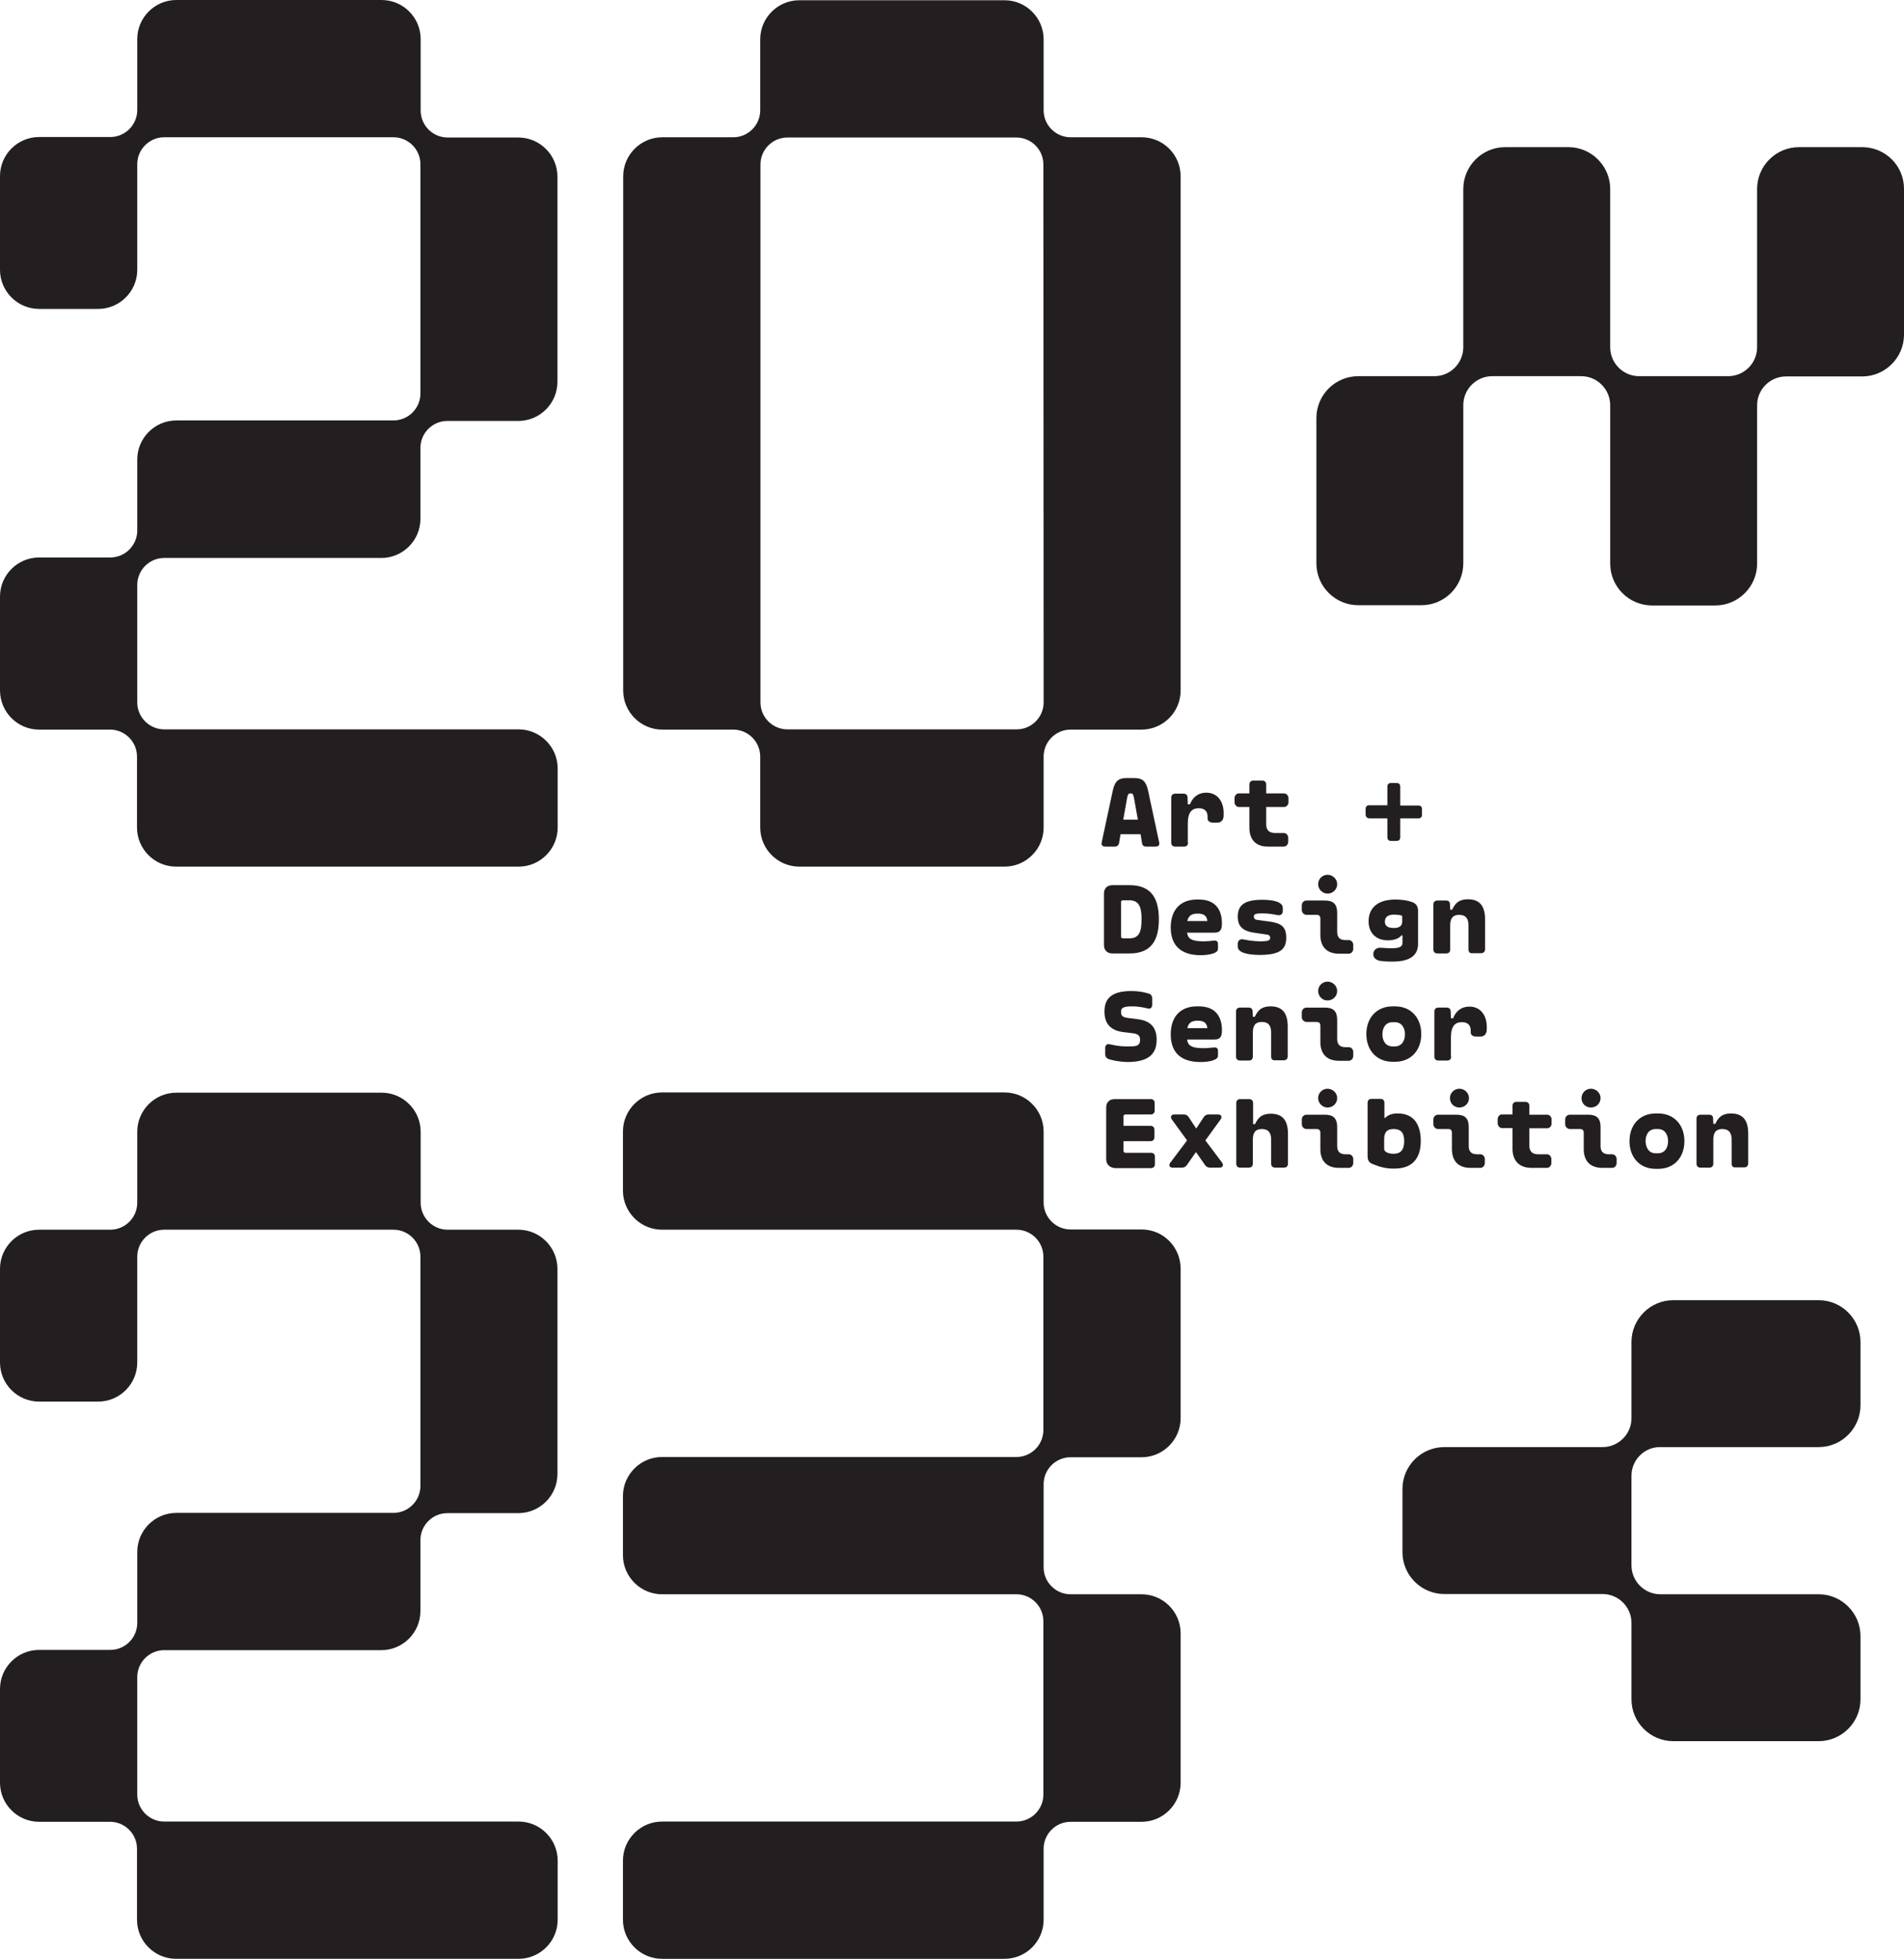 <?xml version="1.0" encoding="UTF-8"?><svg id="Layer_2" xmlns="http://www.w3.org/2000/svg" viewBox="0 0 769.9 792"><defs><style>.cls-1{fill:#231f20;}</style></defs><g id="Layer_1-2"><g id="Design"><path class="cls-1" d="m671.2,585.1h64.2c9.3,0,16.9-7.6,16.9-16.9v-25.6c0-9.3-7.6-16.9-16.9-16.9h-58.8c-9.3,0-16.9,7.6-16.9,16.9v30.8c0,6.5-5.3,11.7-11.7,11.7h-64c-9.3,0-16.9,7.6-16.9,16.9v25.6c0,9.3,7.6,16.9,16.9,16.9h64.3c6.3.2,11.4,5.3,11.4,11.7v30.9c0,9.3,7.6,16.9,16.9,16.9h58.8c9.3,0,16.9-7.6,16.9-16.9v-25.6c0-9.3-7.6-16.9-16.9-16.9h-64c-6.5,0-11.7-5.3-11.7-11.7v-36c-.1-6.5,5.1-11.8,11.5-11.8Z"/><path class="cls-1" d="m753,59.5h-25.6c-9.3,0-16.9,7.6-16.9,16.9v64c0,6.5-5.3,11.7-11.7,11.7h-36c-6.5,0-11.7-5.3-11.7-11.7v-64c0-9.3-7.6-16.9-16.9-16.9h-25.6c-9.3,0-16.9,7.6-16.9,16.9v64.3c-.2,6.3-5.3,11.4-11.7,11.4h-30.8c-9.3,0-16.9,7.6-16.9,16.9v58.8c0,9.3,7.6,16.9,16.9,16.9h25.6c9.3,0,16.9-7.6,16.9-16.9v-64h0c0-6.5,5.3-11.7,11.7-11.7h36c6.4,0,11.6,5.2,11.7,11.6v64.2c0,9.3,7.6,16.9,16.9,16.9h25.6c9.3,0,16.9-7.6,16.9-16.9v-64h0c0-6.5,5.3-11.7,11.7-11.7h30.8c9.3,0,16.9-7.6,16.9-16.9v-58.8c.1-9.4-7.5-17-16.9-17Z"/><path class="cls-1" d="m15.8,736.6h28.7c6,0,10.9,4.9,10.9,10.9v28.7c0,8.7,7.1,15.8,15.8,15.8h138.5c8.7,0,15.8-7.1,15.8-15.8v-23.9c0-8.7-7.1-15.8-15.8-15.8H66.4c-6,0-10.9-4.9-10.9-10.9v-47.5c0-6,4.9-10.9,10.9-10.9h87.8c8.7,0,15.8-7.1,15.8-15.8v-28.7c0-6,4.9-10.9,10.9-10.9h28.7c8.7,0,15.8-7.1,15.8-15.8v-83c0-8.7-7.1-15.8-15.8-15.8h-28.6c-6,0-10.9-4.9-10.9-10.9v-28.7c0-8.7-7.1-15.8-15.8-15.8h-83c-8.7,0-15.8,7.1-15.8,15.8v28.7c0,6-4.9,10.9-10.9,10.9H15.8c-8.7,0-15.8,7.1-15.8,15.8v37.9c0,8.7,7.1,15.8,15.8,15.8h23.9c8.7,0,15.8-7.1,15.8-15.8v-42.8c0-6,4.9-10.9,10.9-10.9h92.7c6,0,10.9,4.9,10.9,10.9h0v92.7h0c0,6-4.9,10.9-10.9,10.9h-87.8c-8.7,0-15.8,7.1-15.8,15.8v28.7c0,6-4.9,10.9-10.9,10.9H15.8c-8.7,0-15.8,7.1-15.8,15.8v37.9c0,8.7,7.1,15.8,15.8,15.8Z"/><path class="cls-1" d="m461.6,497.1h-28.7c-6,0-10.9-4.9-10.9-10.9v-28.7c0-8.7-7.1-15.8-15.8-15.8h-138.5c-8.7,0-15.8,7.1-15.8,15.8v23.9c0,8.7,7.1,15.8,15.8,15.8h143.3c6,0,10.9,4.9,10.9,10.9v70.1c0,6-4.9,10.9-10.9,10.9h-143.3c-8.7,0-15.8,7.1-15.8,15.8v23.9c0,8.7,7.1,15.8,15.8,15.8h143.3c6,0,10.9,4.9,10.9,10.9v70.1c0,6-4.9,10.9-10.9,10.9h-143.3c-8.7,0-15.8,7.1-15.8,15.8v23.9c0,8.7,7.1,15.8,15.8,15.8h138.5c8.7,0,15.8-7.1,15.8-15.8v-28.7c0-6,4.9-10.9,10.9-10.9h28.7c8.7,0,15.8-7.1,15.8-15.8v-60.4c0-8.7-7.1-15.8-15.8-15.8h-28.7c-6,0-10.9-4.9-10.9-10.9v-33.6c0-6,4.9-10.9,10.9-10.9h28.7c8.7,0,15.8-7.1,15.8-15.8v-60.4c0-8.8-7-15.9-15.8-15.9Z"/><path class="cls-1" d="m15.8,295h28.7c6,0,10.9,4.9,10.9,10.9v28.7c0,8.7,7.1,15.8,15.8,15.8h138.5c8.7,0,15.8-7.1,15.8-15.8v-23.9c0-8.7-7.1-15.8-15.8-15.8H66.4c-6,0-10.9-4.9-10.9-10.9v-47.5c0-6,4.9-10.9,10.9-10.9h87.8c8.7,0,15.8-7.1,15.8-15.8v-28.7c0-6,4.9-10.9,10.9-10.9h28.7c8.7,0,15.8-7.1,15.8-15.8v-83c0-8.7-7.1-15.8-15.8-15.8h-28.6c-6,0-10.9-4.9-10.9-10.9V15.8c0-8.7-7.1-15.8-15.8-15.8h-83c-8.7,0-15.8,7.1-15.8,15.8v28.7c0,6-4.9,10.9-10.9,10.9H15.8c-8.7,0-15.8,7.1-15.8,15.8v37.9c0,8.7,7.1,15.8,15.8,15.8h23.9c8.7,0,15.8-7.1,15.8-15.8v-42.7c0-6,4.9-10.9,10.9-10.9h92.7c6,0,10.9,4.9,10.9,10.9h0v92.7h0c0,6-4.9,10.9-10.9,10.9h-87.8c-8.7,0-15.8,7.1-15.8,15.8v28.7c0,6-4.9,10.9-10.9,10.9H15.8c-8.7,0-15.8,7.1-15.8,15.8v37.9c0,8.8,7.1,15.9,15.8,15.9Z"/><path class="cls-1" d="m461.6,55.5h-28.7c-6,0-10.9-4.9-10.9-10.9h0V15.9c0-8.7-7.1-15.8-15.8-15.8h-83c-8.7,0-15.8,7.1-15.8,15.8v28.7h0c0,6-4.9,10.9-10.9,10.9h-28.7c-8.7,0-15.8,7.1-15.8,15.8v207.9c0,8.7,7.1,15.8,15.8,15.8h28.7c6,0,10.9,4.9,10.9,10.9h0v28.7c0,8.7,7.1,15.8,15.8,15.8h83c8.7,0,15.8-7.1,15.8-15.8v-28.7c0-6,4.9-10.9,10.9-10.9h28.7c8.7,0,15.8-7.1,15.8-15.8V71.3c0-8.7-7-15.8-15.8-15.8Zm-39.6,228.5h0c0,6-4.9,10.9-10.9,10.9h-92.7c-6,0-10.9-4.9-10.9-10.9V66.5c0-6,4.9-10.9,10.9-10.9h92.6c6,0,10.9,4.9,10.9,10.9l.1,217.5Z"/><path class="cls-1" d="m445.5,340.5l4.5-21c.8-3.6,2.3-4.9,5.3-4.9h3.6c3,0,4.5,1.3,5.3,4.9l4.5,21c.3,1.1-.2,1.8-1.4,1.8h-3.8c-1,0-1.6-.5-1.7-1.4l-.6-3.6h-8.1l-.6,3.6c-.2.9-.8,1.4-1.7,1.4h-3.8c-1.3,0-1.8-.7-1.5-1.8Zm14.6-9.1l-1.6-9c-.3-1.4-.6-1.6-1.2-1.6h-.3c-.6,0-.9.2-1.2,1.6l-1.6,9h5.9Z"/><path class="cls-1" d="m480.4,340.7c0,1-.6,1.6-1.6,1.6h-3.6c-1,0-1.6-.6-1.6-1.6v-18.2c0-1,.6-1.6,1.6-1.6h3.4c1,0,1.6.6,1.6,1.6l.1,2.7h.9c.9-2.5,3-4.7,6.6-4.7,4.5,0,7,3.6,7,8.2v.9c0,2.1-1.1,3-2.5,3h-1.8c-1.4,0-2.2-.7-2.2-1.6v-.7c0-3-2-3.5-3.6-3.5-2.6,0-4.4,1.4-4.4,6.2v7.7h.1Z"/><path class="cls-1" d="m505.2,334.7v-8.4h-4.4c-.7,0-1.6-.9-1.6-1.9v-1.7c0-1,.8-1.9,1.6-1.9h4.4v-3.6c0-1,.6-1.6,1.7-1.6h3.4c1.1,0,1.7.6,1.7,1.6v3.6h7.2c1,0,1.8.9,1.8,1.9v1.7c0,1-.8,1.9-1.8,1.9h-7.2v7c0,2.3,1.2,3.5,3.5,3.5h3.6c1,0,1.8.9,1.8,1.9v1.7c0,1-.8,1.9-1.8,1.9h-6.5c-4.8,0-7.4-2.9-7.4-7.6Z"/><path class="cls-1" d="m552.2,329.3v-2.2c0-1,.5-1.5,1.5-1.5h7.3v-7.5c0-1,.5-1.5,1.5-1.5h2.2c1,0,1.5.5,1.5,1.5v7.6h7.3c1,0,1.5.5,1.5,1.5v2.2c0,.9-.5,1.5-1.5,1.5h-7.3v7.6c0,1-.5,1.5-1.5,1.5h-2.2c-1,0-1.5-.5-1.5-1.5v-7.6h-7.3c-1-.1-1.5-.7-1.5-1.6Z"/><path class="cls-1" d="m446.4,382.1v-20.8c0-2.1,1.3-3.4,3.4-3.4h7c9,0,11.8,5.7,11.8,13.8s-2.8,13.8-11.8,13.8h-7c-2.1,0-3.4-1.3-3.4-3.4Zm7.7-2.7h2.5c4.1,0,5-2.7,5-7.7s-1-7.7-5-7.7h-2.5c-.5,0-.8.3-.8.8v13.9c.1.4.3.7.8.7Z"/><path class="cls-1" d="m473.4,375c0-7,3.8-11.3,10.6-11.3h.8c6.7,0,9.3,4.2,9.3,9.6,0,2.5-.6,3.8-3,3.8h-11.1c.3,2.3,1.7,3.5,6.4,3.5h.3c2.4,0,3.6-.3,4.5-.3.7,0,1.3.4,1.3,1.3v2.1c0,1.8-3.8,2.5-6.9,2.5h-.5c-7-.1-11.7-3.4-11.7-11.2Zm14.8-2.6c-.2-2.1-1.4-3-3.8-3h-.2c-2.3,0-3.6.8-4.1,3h8.1Z"/><path class="cls-1" d="m500.5,382.8v-1.2c0-1.4,1.1-2,2.1-1.8,1.1.2,3.8.8,7.2.8,3.1,0,3.8-.4,3.8-1.4,0-.9-.5-1.3-1.8-1.4l-4.2-.6c-5.1-.7-7.1-2.6-7.1-6.6,0-4.6,2.7-6.8,9.9-6.8,4.6,0,8.3.9,8.3,3.3v1.3c0,1.1-.8,1.9-2.1,1.6-1.2-.2-3.1-.7-6.2-.7-2.7,0-3.4.3-3.4,1.3,0,.8.4,1.3,1.8,1.4l4.4.6c4.6.6,6.9,1.9,6.9,6.5s-2.3,7-10.8,7c-4.6,0-8.8-.9-8.8-3.3Z"/><path class="cls-1" d="m526.4,366c0-1,.8-1.9,1.9-1.9h7.4c3.5,0,5,1.5,5,5v7.7c0,2.2,1.1,3.3,3.3,3.3h1.4c1,0,1.8.9,1.8,1.9v1.7c0,1-.8,1.9-1.8,1.9h-4c-4.9,0-7.5-2.8-7.5-7.6v-6.5c0-1.2-.5-1.6-1.6-1.6h-4c-1,0-1.9-.9-1.9-1.9v-2h0Zm6.6-8.5c0-2.1,1.7-3.8,3.8-3.8s3.9,1.7,3.9,3.8-1.7,3.8-3.9,3.8c-2,0-3.8-1.7-3.8-3.8Z"/><path class="cls-1" d="m553.4,372.5c0-4.7,2.9-8.8,10.9-8.8,1.6,0,4.8.2,7.1,1.2,1.5.7,2,1.9,2,3.5v13.3c0,6.7-7,7.1-10.6,7.1-2.2,0-4-.2-4.8-.3-1.4-.3-2.7-1.1-2.7-2.7s1.3-2.7,2.9-2.6c1,0,2.2.2,4.2.2,2.6,0,4.7-.2,4.7-2.2v-3h-.4c-1.3,1.6-3.7,2-5.5,2-5,0-7.8-3.2-7.8-7.7Zm10.1,2.7c1.5,0,3.5-.2,3.5-2.7v-1.8c0-.3-.2-.6-.5-.6-.8-.2-1.9-.3-2.8-.3-3,0-3.7,1.4-3.7,2.9s1,2.5,3.5,2.5Z"/><path class="cls-1" d="m593.8,383.9v-9.7c0-2.7-1-4.3-3.8-4.3-2.6,0-3.6,1.5-3.6,4.3v9.7c0,1-.6,1.6-1.6,1.6h-3.6c-1,0-1.6-.6-1.6-1.6v-18.2c0-1,.6-1.6,1.6-1.6h3.5c1,0,1.6.5,1.6,1.5l.1,2.2h.8c1-2.1,2.3-4.2,6.4-4.2,5.1,0,6.9,3.2,6.9,8.1v12.1c0,1-.6,1.6-1.6,1.6h-3.6c-.9.1-1.5-.4-1.5-1.5Z"/><path class="cls-1" d="m448.5,428.3c-1.1-.4-1.6-1-1.6-2.1v-2.4c0-1.1.6-1.8,1.7-1.6,1.3.2,3.2.9,7.4.9,3.2,0,5,0,5-2.7,0-1.4-.6-2.3-2.7-2.6l-4.1-.5c-4.9-.6-7.6-3.2-7.6-8.3s2.7-8.3,10.8-8.3c3.7,0,5.9.7,7,1s1.5,1,1.5,2.1v2.4c0,1.1-.6,1.8-1.6,1.6-1.3-.3-3.6-.9-6.6-.9-4,0-4.4.9-4.4,2.3s.5,2.1,2.9,2.4l3.9.5c5,.6,7.6,3.2,7.6,8.3,0,5.6-3.1,9-11.8,9-3.7-.1-6.4-.8-7.4-1.1Z"/><path class="cls-1" d="m473.4,418.2c0-7,3.8-11.3,10.6-11.3h.8c6.7,0,9.3,4.2,9.3,9.6,0,2.5-.6,3.8-3,3.8h-11.1c.3,2.3,1.7,3.5,6.4,3.5h.3c2.4,0,3.6-.3,4.5-.3.7,0,1.3.4,1.3,1.3v2.1c0,1.8-3.8,2.5-6.9,2.5h-.5c-7-.1-11.7-3.3-11.7-11.2Zm14.8-2.5c-.2-2.1-1.4-3-3.8-3h-.2c-2.3,0-3.6.8-4.1,3h8.1Z"/><path class="cls-1" d="m514,427.2v-9.7c0-2.7-1-4.3-3.8-4.3-2.6,0-3.6,1.5-3.6,4.3v9.7c0,1-.6,1.6-1.6,1.6h-3.6c-1,0-1.6-.6-1.6-1.6v-18.2c0-1,.6-1.6,1.6-1.6h3.5c1,0,1.6.5,1.6,1.5l.1,2.2h.8c1-2.1,2.3-4.2,6.4-4.2,5.1,0,6.9,3.2,6.9,8.1v12.1c0,1-.6,1.6-1.6,1.6h-3.6c-.9.1-1.5-.5-1.5-1.5Z"/><path class="cls-1" d="m526.4,409.3c0-1,.8-1.9,1.9-1.9h7.4c3.5,0,5,1.5,5,5v7.7c0,2.2,1.1,3.3,3.3,3.3h1.4c1,0,1.8.9,1.8,1.9v1.7c0,1-.8,1.9-1.8,1.9h-4c-4.9,0-7.5-2.8-7.5-7.6v-6.5c0-1.2-.5-1.6-1.6-1.6h-4c-1,0-1.9-.9-1.9-1.9v-2h0Zm6.6-8.6c0-2.1,1.7-3.8,3.8-3.8s3.9,1.7,3.9,3.8-1.7,3.8-3.9,3.8c-2,.1-3.8-1.7-3.8-3.8Z"/><path class="cls-1" d="m552.5,418.1c0-6.5,4.1-11.2,10.6-11.2h1c6.5,0,10.6,4.7,10.6,11.2s-4.1,11.2-10.6,11.2h-1c-6.5,0-10.6-4.7-10.6-11.2Zm10.6,5h.9c2.6,0,4.1-2,4.1-4.9s-1.5-4.9-4.1-4.9h-.9c-2.6,0-4.1,2-4.1,4.9s1.5,4.9,4.1,4.9Z"/><path class="cls-1" d="m586.8,427.2c0,1-.6,1.6-1.6,1.6h-3.6c-1,0-1.6-.6-1.6-1.6v-18.2c0-1,.6-1.6,1.6-1.6h3.4c1,0,1.6.6,1.6,1.6l.1,2.7h.9c.9-2.5,3-4.7,6.6-4.7,4.5,0,7,3.6,7,8.2v.9c0,2.1-1.1,3-2.5,3h-1.8c-1.4,0-2.2-.7-2.2-1.6v-.7c0-3-2-3.5-3.6-3.5-2.6,0-4.4,1.4-4.4,6.2v7.7h.1Z"/><path class="cls-1" d="m447.3,468.6v-20.8c0-2.1,1.3-3.4,3.4-3.4h14.6c1,0,1.6.6,1.6,1.6v3c0,1-.6,1.6-1.6,1.6h-10.2c-.5,0-.8.3-.8.8v3.8h10.9c1,0,1.6.6,1.6,1.6v3c0,1-.6,1.6-1.6,1.6h-10.9v3.9c0,.5.3.8.8.8h10.3c1,0,1.6.6,1.6,1.6v3c0,1-.6,1.6-1.6,1.6h-14.6c-2.2-.2-3.5-1.6-3.5-3.7Z"/><path class="cls-1" d="m473.3,470l6.7-8.9-6.1-8.4c-.8-1.1-.4-2.1,1-2.1h3.7c.9,0,1.5.3,2,1l3.1,4.7,3.1-4.7c.5-.7,1.1-1,2-1h3.7c1.4,0,1.8,1,1,2.1l-6.1,8.4,6.7,8.9c.8,1.1.4,2.1-1,2.1h-3.8c-.9,0-1.5-.3-2-1l-3.7-5.3-3.7,5.3c-.5.7-1.1,1-2,1h-3.8c-1.2,0-1.7-1-.8-2.1Z"/><path class="cls-1" d="m499.9,470.5v-24.5c0-1,.6-1.6,1.6-1.6h3.6c1,0,1.6.6,1.6,1.6v8.5h.8c1-2.1,2.3-4.2,6.4-4.2,5.1,0,6.9,3.2,6.9,8.1v12.1c0,1-.6,1.6-1.6,1.6h-3.6c-1,0-1.6-.6-1.6-1.6v-9.7c0-2.7-1-4.3-3.8-4.3-2.6,0-3.6,1.5-3.6,4.3v9.7c0,1-.6,1.6-1.6,1.6h-3.6c-.9,0-1.5-.6-1.5-1.6Z"/><path class="cls-1" d="m526.4,452.6c0-1,.8-1.9,1.9-1.9h7.4c3.5,0,5,1.5,5,5v7.7c0,2.2,1.1,3.3,3.3,3.3h1.4c1,0,1.8.9,1.8,1.9v1.7c0,1-.8,1.9-1.8,1.9h-4c-4.9,0-7.5-2.8-7.5-7.6v-6.5c0-1.2-.5-1.6-1.6-1.6h-4c-1,0-1.9-.9-1.9-1.9v-2h0Zm6.6-8.6c0-2.1,1.7-3.8,3.8-3.8s3.9,1.7,3.9,3.8-1.7,3.8-3.9,3.8c-2,0-3.8-1.7-3.8-3.8Z"/><path class="cls-1" d="m554.9,470.6c-1.4-.6-1.9-1.6-1.9-3.2v-21.5c0-1,.6-1.6,1.6-1.6h3.6c1,0,1.6.6,1.6,1.6v6.1h.3c1.2-1.2,2.7-1.8,4.9-1.8h.3c6.6,0,9.2,4.8,9.2,11.1s-2.7,11.2-10.7,11.2c-3.8.1-6.6-1-8.9-1.9Zm8.6-4.1c2.8,0,4.3-1.5,4.3-5.1,0-3.4-1.3-4.9-4.3-4.9-2.5,0-3.8,1.1-3.8,4.1v3.9c0,1.4,2,2,3.8,2Z"/><path class="cls-1" d="m579.6,452.6c0-1,.8-1.9,1.9-1.9h7.4c3.5,0,5,1.5,5,5v7.7c0,2.2,1.1,3.3,3.3,3.3h1.4c1,0,1.8.9,1.8,1.9v1.7c0,1-.8,1.9-1.8,1.9h-4c-4.9,0-7.5-2.8-7.5-7.6v-6.5c0-1.2-.5-1.6-1.6-1.6h-4c-1,0-1.9-.9-1.9-1.9v-2h0Zm6.7-8.6c0-2.1,1.7-3.8,3.8-3.8s3.9,1.7,3.9,3.8-1.7,3.8-3.9,3.8-3.8-1.7-3.8-3.8Z"/><path class="cls-1" d="m611.6,464.5v-8.4h-4.4c-.7,0-1.6-.9-1.6-1.9v-1.7c0-1,.8-1.9,1.6-1.9h4.4v-3.5c0-1,.6-1.6,1.7-1.6h3.4c1.1,0,1.7.6,1.7,1.6v3.6h7.2c1,0,1.8.9,1.8,1.9v1.7c0,1-.8,1.9-1.8,1.9h-7.2v7c0,2.3,1.2,3.5,3.5,3.5h3.6c1,0,1.8.9,1.8,1.9v1.7c0,1-.8,1.9-1.8,1.9h-6.5c-4.8-.1-7.4-3-7.4-7.7Z"/><path class="cls-1" d="m632.9,452.6c0-1,.8-1.9,1.9-1.9h7.4c3.5,0,5,1.5,5,5v7.7c0,2.2,1.1,3.3,3.3,3.3h1.4c1,0,1.8.9,1.8,1.9v1.7c0,1-.8,1.9-1.8,1.9h-4c-4.9,0-7.5-2.8-7.5-7.6v-6.5c0-1.2-.5-1.6-1.6-1.6h-4c-1,0-1.9-.9-1.9-1.9v-2h0Zm6.6-8.6c0-2.1,1.7-3.8,3.8-3.8s3.9,1.7,3.9,3.8-1.7,3.8-3.9,3.8-3.8-1.7-3.8-3.8Z"/><path class="cls-1" d="m658.9,461.4c0-6.5,4.1-11.2,10.6-11.2h1c6.5,0,10.6,4.7,10.6,11.2s-4.1,11.2-10.6,11.2h-1c-6.5,0-10.6-4.7-10.6-11.2Zm10.6,4.9h.9c2.6,0,4.1-2,4.1-4.9s-1.5-4.9-4.1-4.9h-.9c-2.6,0-4.1,2-4.1,4.9.1,2.9,1.5,4.9,4.1,4.9Z"/><path class="cls-1" d="m700.2,470.5v-9.7c0-2.7-1-4.3-3.8-4.3-2.6,0-3.6,1.5-3.6,4.3v9.7c0,1-.6,1.6-1.6,1.6h-3.6c-1,0-1.6-.6-1.6-1.6v-18.2c0-1,.6-1.6,1.6-1.6h3.5c1,0,1.6.5,1.6,1.5l.1,2.2h.8c1-2.1,2.3-4.2,6.4-4.2,5.1,0,6.9,3.2,6.9,8.1v12.1c0,1-.6,1.6-1.6,1.6h-3.6c-.9.1-1.5-.5-1.5-1.5Z"/></g></g></svg>